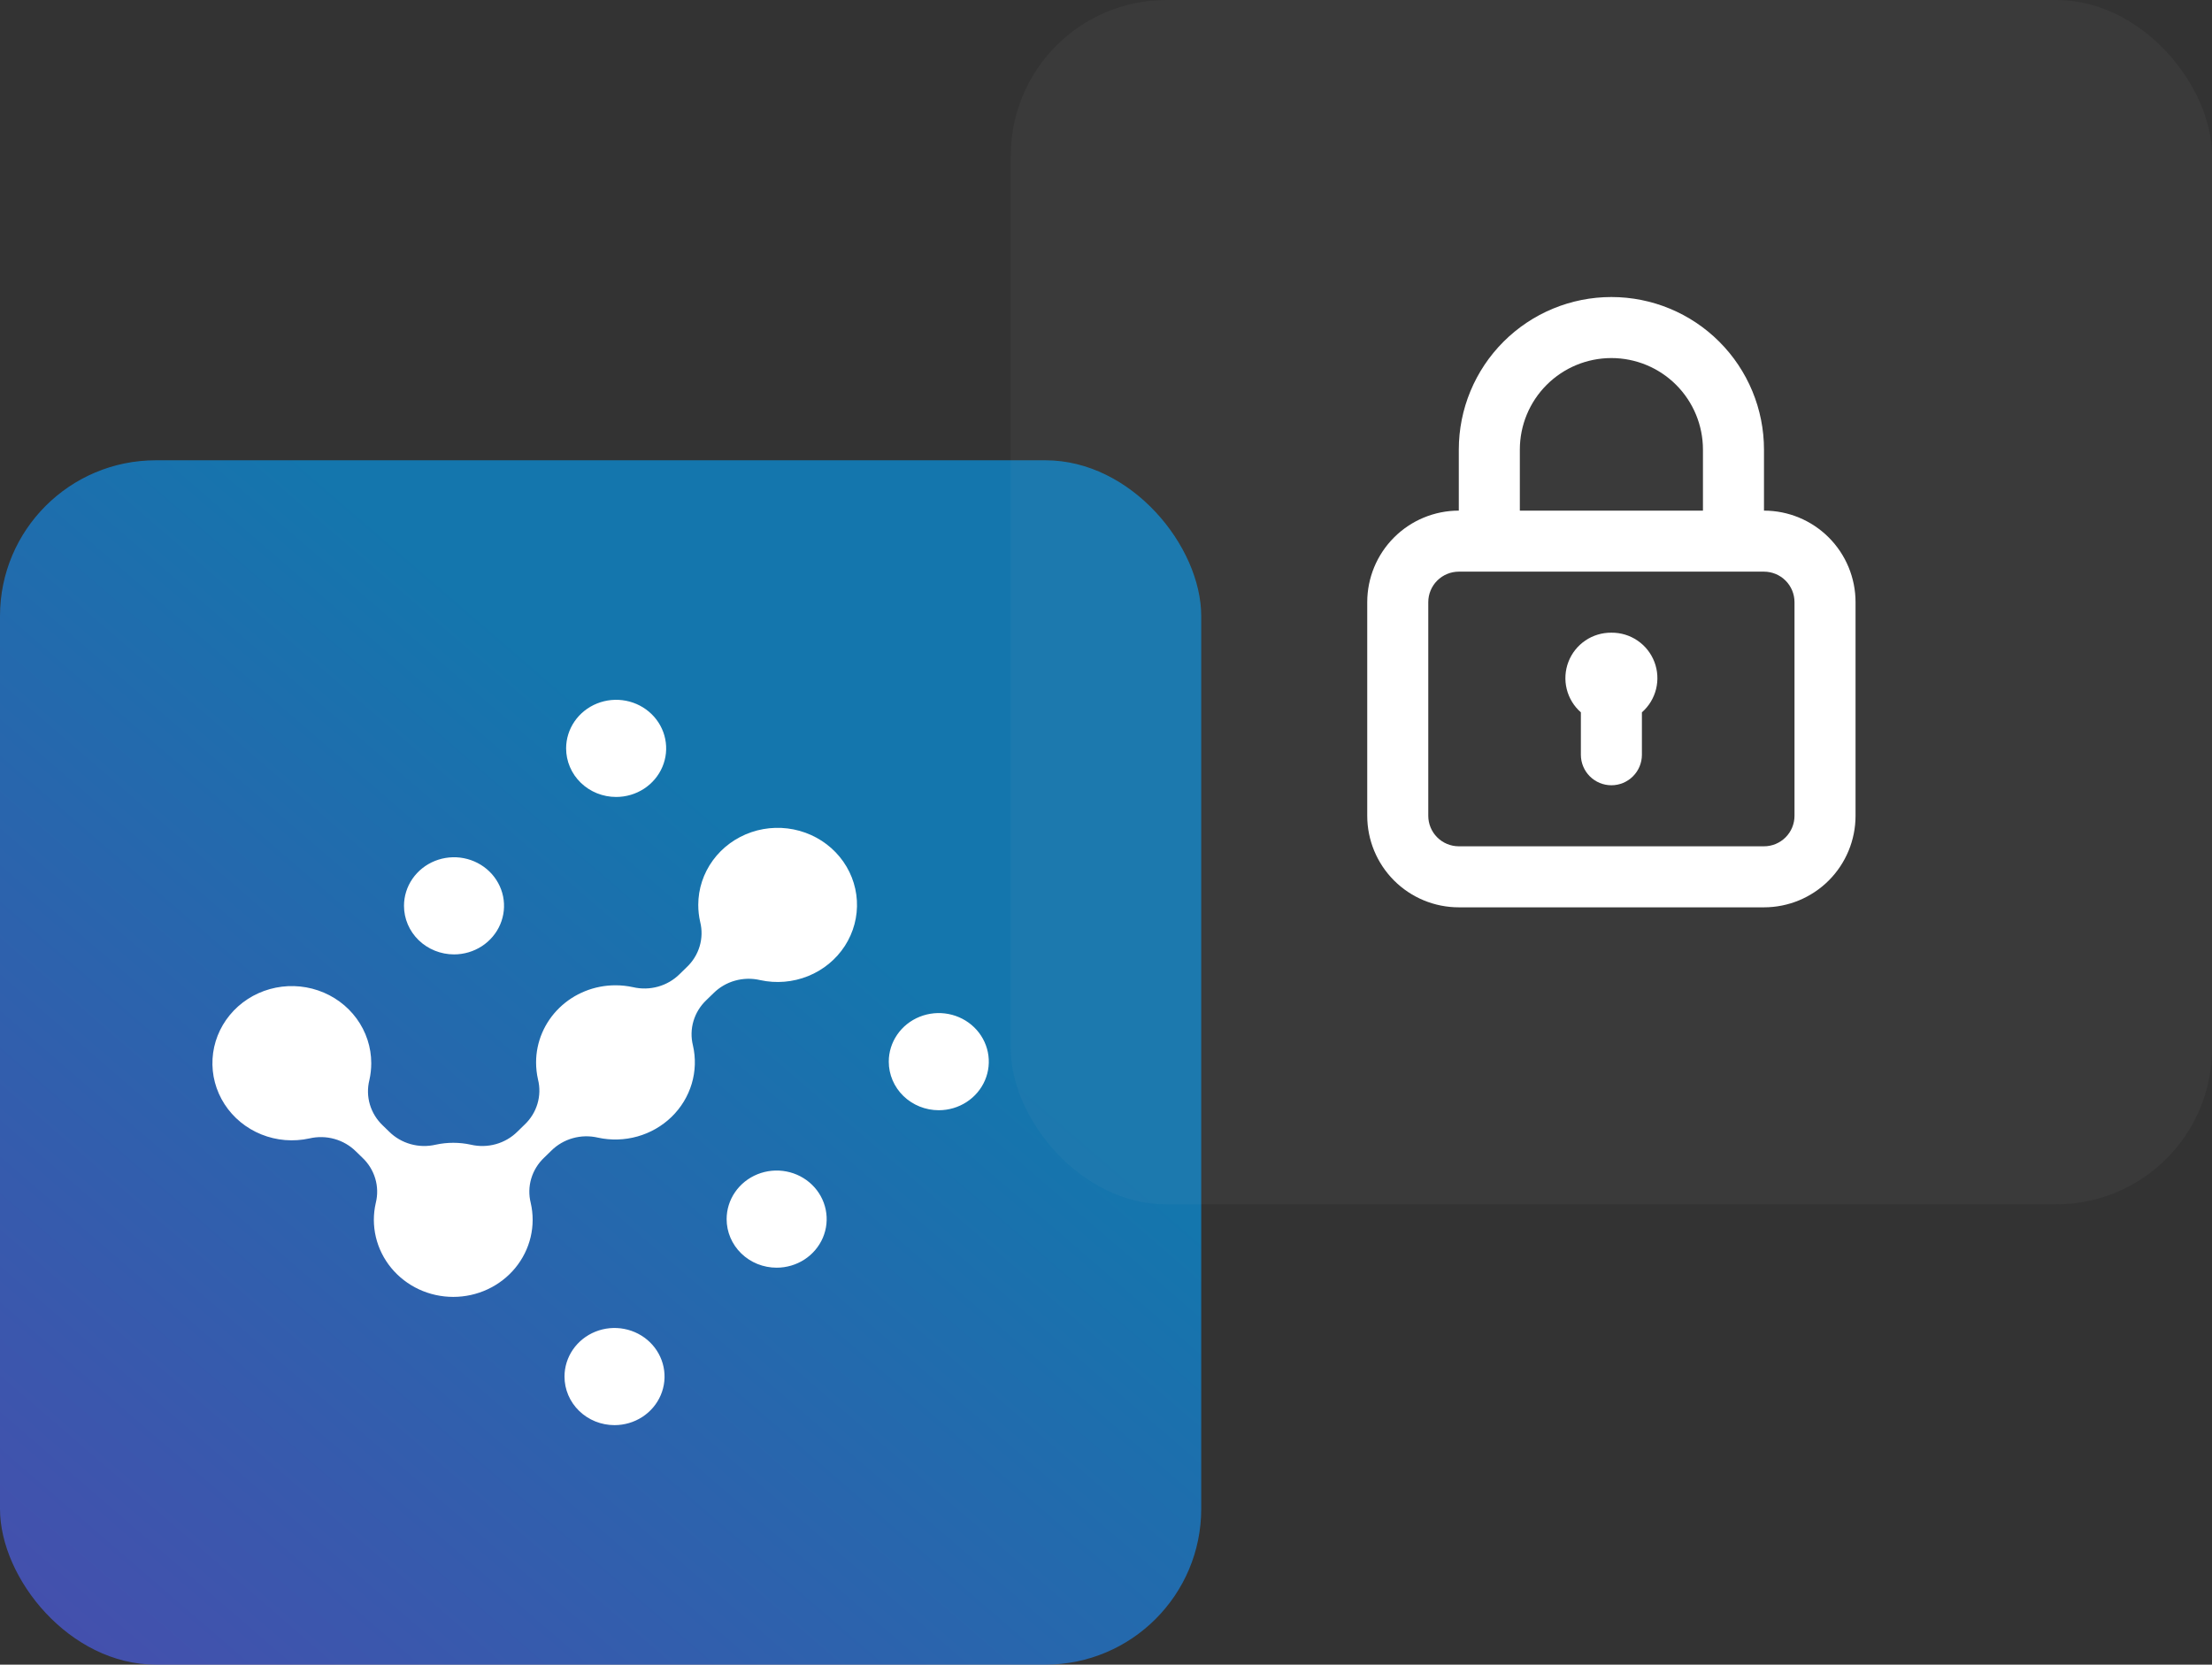 <svg width="190" height="143" viewBox="0 0 190 143" fill="none" xmlns="http://www.w3.org/2000/svg">
<rect x="0" y="0" width="190" height="143" fill="#333333" stroke="none"/>
<rect y="39.541" width="103.179" height="103.459" rx="13.383" fill="url(#paint0_linear_705_3832)"/>
<path fill-rule="evenodd" clip-rule="evenodd" d="M48.627 64.29C48.627 63.465 48.879 62.658 49.351 61.972C49.823 61.285 50.494 60.751 51.279 60.435C52.065 60.119 52.928 60.036 53.762 60.197C54.596 60.358 55.361 60.756 55.962 61.339C56.563 61.923 56.972 62.666 57.138 63.476C57.304 64.285 57.219 65.124 56.893 65.887C56.568 66.649 56.017 67.301 55.311 67.76C54.604 68.218 53.774 68.463 52.924 68.463C52.359 68.463 51.801 68.355 51.279 68.146C50.758 67.936 50.284 67.629 49.885 67.241C49.486 66.854 49.169 66.394 48.954 65.887C48.738 65.381 48.627 64.838 48.627 64.29ZM48.488 118.251C48.489 117.426 48.741 116.619 49.213 115.933C49.686 115.247 50.357 114.713 51.142 114.397C51.927 114.082 52.791 113.999 53.624 114.161C54.458 114.322 55.223 114.719 55.824 115.303C56.425 115.887 56.833 116.63 56.999 117.44C57.165 118.249 57.08 119.088 56.754 119.85C56.429 120.613 55.878 121.264 55.172 121.723C54.465 122.181 53.635 122.426 52.785 122.426C52.22 122.426 51.661 122.319 51.139 122.109C50.618 121.899 50.144 121.592 49.745 121.204C49.346 120.816 49.029 120.356 48.813 119.849C48.598 119.342 48.487 118.799 48.488 118.251ZM62.414 104.728C62.414 103.903 62.666 103.096 63.139 102.41C63.611 101.723 64.282 101.189 65.067 100.873C65.852 100.557 66.716 100.474 67.549 100.635C68.383 100.796 69.148 101.194 69.749 101.777C70.35 102.361 70.759 103.104 70.925 103.914C71.091 104.723 71.006 105.562 70.681 106.325C70.355 107.087 69.805 107.739 69.098 108.198C68.391 108.656 67.561 108.901 66.711 108.901C66.147 108.901 65.588 108.793 65.066 108.584C64.545 108.374 64.071 108.067 63.672 107.679C63.273 107.292 62.957 106.832 62.741 106.325C62.525 105.819 62.414 105.276 62.414 104.728ZM76.341 91.203C76.34 90.378 76.592 89.571 77.064 88.884C77.535 88.198 78.206 87.662 78.992 87.346C79.777 87.03 80.641 86.947 81.474 87.108C82.308 87.269 83.074 87.666 83.675 88.25C84.276 88.833 84.685 89.577 84.851 90.386C85.017 91.196 84.932 92.035 84.607 92.797C84.282 93.56 83.731 94.212 83.025 94.67C82.318 95.129 81.487 95.374 80.637 95.374C80.073 95.374 79.514 95.266 78.993 95.057C78.472 94.847 77.998 94.54 77.599 94.153C77.2 93.766 76.884 93.306 76.668 92.8C76.452 92.293 76.341 91.751 76.341 91.203ZM32.881 96.685L33.425 97.213C33.934 97.72 34.571 98.091 35.273 98.287C35.974 98.484 36.717 98.5 37.426 98.334C38.419 98.118 39.449 98.118 40.442 98.334C41.152 98.5 41.894 98.484 42.596 98.287C43.297 98.091 43.934 97.72 44.444 97.213L45.057 96.615C45.581 96.121 45.963 95.502 46.165 94.821C46.368 94.139 46.384 93.418 46.211 92.729C46.102 92.249 46.047 91.758 46.047 91.266C46.047 89.51 46.766 87.825 48.044 86.582C49.323 85.34 51.058 84.641 52.867 84.641C53.373 84.641 53.879 84.696 54.373 84.803C55.083 84.969 55.825 84.953 56.526 84.756C57.228 84.559 57.865 84.189 58.375 83.682L58.988 83.084C59.512 82.59 59.894 81.972 60.096 81.29C60.299 80.608 60.314 79.887 60.142 79.198C60.032 78.717 59.977 78.226 59.977 77.733C59.978 76.361 60.418 75.023 61.236 73.904C62.054 72.785 63.21 71.941 64.544 71.487C65.877 71.034 67.323 70.995 68.681 71.374C70.039 71.754 71.242 72.534 72.123 73.606C73.005 74.678 73.522 75.99 73.602 77.361C73.682 78.731 73.322 80.091 72.572 81.254C71.822 82.416 70.718 83.324 69.413 83.851C68.109 84.378 66.667 84.498 65.289 84.195C64.579 84.029 63.837 84.046 63.136 84.243C62.434 84.439 61.797 84.81 61.288 85.318L60.675 85.913C60.152 86.408 59.77 87.027 59.567 87.708C59.364 88.389 59.348 89.11 59.518 89.8C59.771 90.891 59.736 92.027 59.415 93.102C59.095 94.176 58.499 95.155 57.685 95.946C56.87 96.737 55.863 97.316 54.757 97.627C53.65 97.939 52.481 97.974 51.357 97.728C50.647 97.562 49.905 97.578 49.203 97.775C48.502 97.971 47.865 98.341 47.355 98.849L46.742 99.446C46.218 99.94 45.835 100.559 45.632 101.24C45.429 101.922 45.413 102.643 45.586 103.333C45.81 104.302 45.808 105.308 45.578 106.276C45.348 107.244 44.897 108.149 44.258 108.925C43.619 109.7 42.809 110.326 41.887 110.757C40.965 111.187 39.955 111.41 38.932 111.41C37.91 111.41 36.9 111.187 35.978 110.757C35.056 110.326 34.246 109.7 33.607 108.925C32.968 108.149 32.517 107.244 32.287 106.276C32.057 105.308 32.054 104.302 32.279 103.333C32.451 102.643 32.435 101.922 32.232 101.241C32.029 100.559 31.647 99.941 31.122 99.446L30.579 98.919C30.07 98.411 29.433 98.04 28.731 97.843C28.029 97.646 27.287 97.63 26.577 97.796C25.198 98.1 23.756 97.98 22.45 97.453C21.144 96.926 20.039 96.018 19.288 94.855C18.536 93.691 18.176 92.33 18.256 90.959C18.336 89.587 18.854 88.274 19.736 87.201C20.618 86.128 21.822 85.347 23.181 84.967C24.54 84.588 25.987 84.628 27.322 85.082C28.656 85.535 29.813 86.381 30.631 87.501C31.449 88.621 31.889 89.96 31.889 91.334C31.889 91.826 31.834 92.316 31.725 92.796C31.554 93.486 31.57 94.208 31.773 94.889C31.976 95.571 32.358 96.19 32.881 96.685ZM34.701 77.815C34.701 76.99 34.953 76.183 35.425 75.497C35.897 74.811 36.568 74.276 37.353 73.96C38.139 73.644 39.002 73.561 39.836 73.722C40.669 73.883 41.435 74.281 42.036 74.864C42.637 75.448 43.046 76.192 43.212 77.001C43.377 77.81 43.292 78.649 42.967 79.412C42.642 80.174 42.091 80.826 41.385 81.285C40.678 81.743 39.847 81.988 38.998 81.988C37.859 81.987 36.768 81.548 35.962 80.767C35.157 79.986 34.703 78.927 34.701 77.821V77.815Z" fill="white"/>
<rect x="86.821" width="103.179" height="103.459" rx="13.369" fill="#C3C3C3" fill-opacity="0.05"/>
<path d="M138.411 54.351C137.613 54.342 136.831 54.577 136.171 55.026C135.51 55.474 135.003 56.114 134.718 56.859C134.432 57.605 134.382 58.42 134.573 59.194C134.765 59.969 135.189 60.667 135.789 61.193V64.837C135.789 65.532 136.066 66.199 136.557 66.69C137.049 67.182 137.716 67.458 138.411 67.458C139.106 67.458 139.773 67.182 140.264 66.69C140.756 66.199 141.032 65.532 141.032 64.837V61.193C141.632 60.667 142.057 59.969 142.248 59.194C142.44 58.42 142.389 57.605 142.104 56.859C141.818 56.114 141.311 55.474 140.651 55.026C139.991 54.577 139.209 54.342 138.411 54.351ZM151.518 43.865V38.623C151.518 35.147 150.137 31.813 147.679 29.355C145.221 26.896 141.887 25.516 138.411 25.516C134.935 25.516 131.601 26.896 129.143 29.355C126.685 31.813 125.304 35.147 125.304 38.623V43.865C123.218 43.865 121.218 44.694 119.743 46.169C118.268 47.644 117.439 49.644 117.439 51.73V70.08C117.439 72.165 118.268 74.166 119.743 75.641C121.218 77.115 123.218 77.944 125.304 77.944H151.518C153.604 77.944 155.604 77.115 157.079 75.641C158.554 74.166 159.382 72.165 159.382 70.08V51.73C159.382 49.644 158.554 47.644 157.079 46.169C155.604 44.694 153.604 43.865 151.518 43.865ZM130.547 38.623C130.547 36.537 131.375 34.537 132.85 33.062C134.325 31.587 136.325 30.759 138.411 30.759C140.496 30.759 142.497 31.587 143.972 33.062C145.446 34.537 146.275 36.537 146.275 38.623V43.865H130.547V38.623ZM154.139 70.08C154.139 70.775 153.863 71.442 153.371 71.933C152.88 72.425 152.213 72.701 151.518 72.701H125.304C124.608 72.701 123.942 72.425 123.45 71.933C122.958 71.442 122.682 70.775 122.682 70.08V51.73C122.682 51.035 122.958 50.368 123.45 49.876C123.942 49.385 124.608 49.108 125.304 49.108H151.518C152.213 49.108 152.88 49.385 153.371 49.876C153.863 50.368 154.139 51.035 154.139 51.73V70.08Z" fill="white"/>
<defs>
<linearGradient id="paint0_linear_705_3832" x1="107.048" y1="24.022" x2="-13.271" y2="163.369" gradientUnits="userSpaceOnUse">
<stop offset="0.351" stop-color="#00A3FF" stop-opacity="0.6"/>
<stop offset="1" stop-color="#6A4FFF" stop-opacity="0.6"/>
</linearGradient>
</defs>
</svg>
